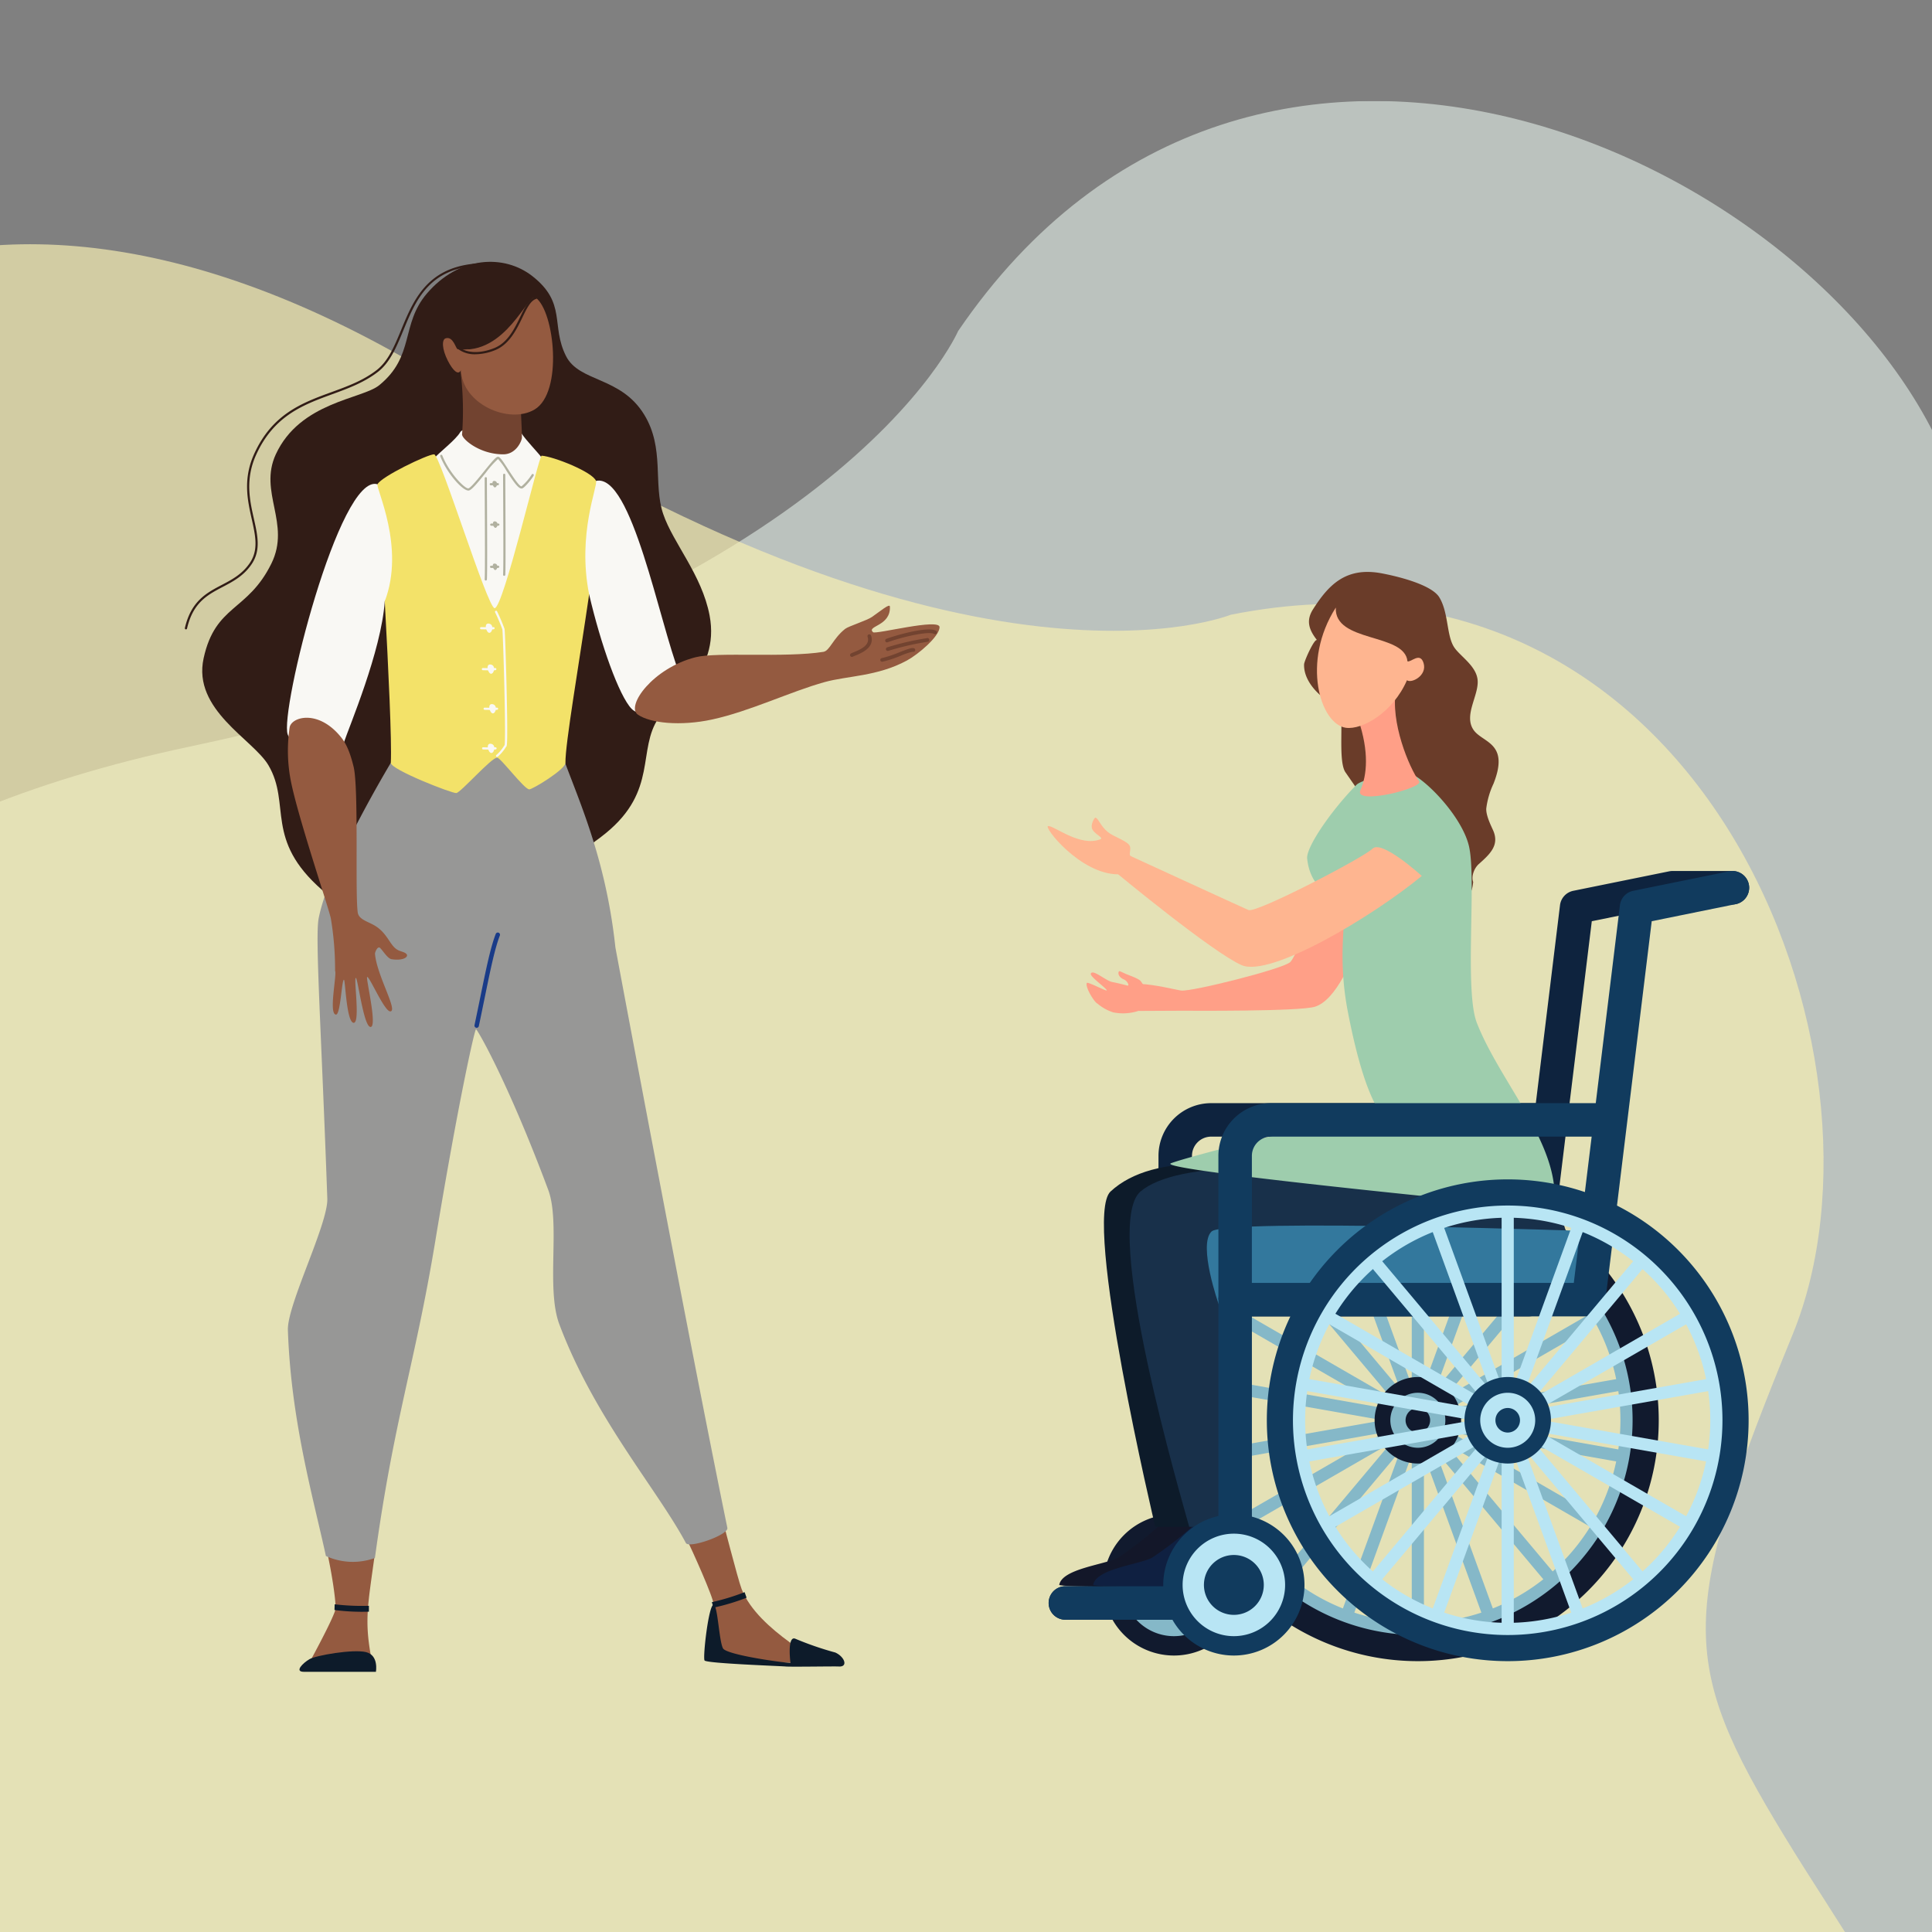 <svg xmlns="http://www.w3.org/2000/svg" xmlns:xlink="http://www.w3.org/1999/xlink" width="540" height="540" viewBox="0 0 540 540">
  <rect x="0" y="0" width="540" height="540" fill="#808080" stroke="none"/>
  <defs>
    <clipPath id="clip-path">
      <rect id="Rectangle_12" data-name="Rectangle 12" width="540" height="540"/>
    </clipPath>
    <clipPath id="clip-path-2">
      <path id="Path_100" data-name="Path 100" d="M0-58.286H887.742V-726.233H0Z" transform="translate(0 726.233)" fill="none"/>
    </clipPath>
    <clipPath id="clip-path-3">
      <rect id="Rectangle_38" data-name="Rectangle 38" width="894.32" height="623.466" fill="none"/>
    </clipPath>
    <clipPath id="clip-path-4">
      <rect id="Rectangle_39" data-name="Rectangle 39" width="985.776" height="982.706" fill="none"/>
    </clipPath>
    <clipPath id="clip-path-5">
      <path id="Path_9" data-name="Path 9" d="M0,147.6H437.228V-246.5H0Z" transform="translate(0 246.498)" fill="none"/>
    </clipPath>
  </defs>
  <g id="PVO" clip-path="url(#clip-path)">
    <g id="Protecting_voices_" data-name="Protecting voices " clip-path="url(#clip-path)">
      <g id="Group_101" data-name="Group 101" transform="translate(-124.148 754.466)">
        <g id="Group_100" data-name="Group 100" transform="translate(0 -726.233)" clip-path="url(#clip-path-2)">
          <g id="Group_95" data-name="Group 95" transform="translate(1.7 -6.438)" opacity="0.58">
            <g id="Group_94" data-name="Group 94">
              <g id="Group_93" data-name="Group 93" clip-path="url(#clip-path-3)">
                <g id="Group_92" data-name="Group 92" transform="translate(8.277 6.439)">
                  <path id="Path_98" data-name="Path 98" d="M-33.331-5.611s-33.483,77.83-214.942,116.173-194.072,165.967-136.5,250.37S-138.316,566.669,11.281,543.245s170.652-12.566,308.358-110.706,146.152-127.991,142.1-201.2-51.986-74.07-113.123-89.472-70.953-26.344-105.69-111.08S49.548-127.286-33.331-5.611" transform="translate(415.295 69.916)" fill="#e6f2ea"/>
                </g>
              </g>
            </g>
          </g>
          <g id="Group_99" data-name="Group 99" transform="translate(-142.095 -153.981)" opacity="0.68">
            <g id="Group_98" data-name="Group 98">
              <g id="Group_97" data-name="Group 97" clip-path="url(#clip-path-4)">
                <g id="Group_96" data-name="Group 96" transform="translate(142.095 194.012)">
                  <path id="Path_99" data-name="Path 99" d="M-40.851-9.037S-112.68,20.308-255.816-71.122-489.112-87.288-505.684,4.8s28.922,292.581,141.672,373.3S-244.48,479.433-91.537,503.721s177.619,10.211,221.964-40.206,13.588-81.751-16.46-131.054-29.436-62.751,2.265-140.4S91.385-35.315-40.851-9.037" transform="translate(508.99 112.597)" fill="#f8efb3"/>
                </g>
              </g>
            </g>
          </g>
        </g>
      </g>
      <g id="Group_91" data-name="Group 91" transform="translate(51.664 319.679)">
        <g id="Group_4" data-name="Group 4" transform="translate(0 -246.498)" clip-path="url(#clip-path-5)">
          <g id="Group_2" data-name="Group 2" transform="translate(256.722 350.073)">
            <path id="Path_7" data-name="Path 7" d="M0,7.391A19.736,19.736,0,1,0,19.735-12.344,19.736,19.736,0,0,0,0,7.391" transform="translate(0 12.344)" fill="#111a2e"/>
          </g>
          <g id="Group_3" data-name="Group 3" transform="translate(262.136 355.486)">
            <path id="Path_8" data-name="Path 8" d="M0,5.364A14.323,14.323,0,1,1,14.322,19.686,14.323,14.323,0,0,1,0,5.364m5.957,0A8.366,8.366,0,1,0,14.322-3,8.366,8.366,0,0,0,5.957,5.364" transform="translate(0 8.958)" fill="#85b8c8"/>
          </g>
        </g>
        <path id="Path_10" data-name="Path 10" d="M214.493,41.541h3.4V-82.891h-3.4Z" transform="translate(128.435 97.965)" fill="#85b8c8"/>
        <g id="Group_5" data-name="Group 5" transform="translate(321.751 18.244)">
          <path id="Path_11" data-name="Path 11" d="M1.2,44.229,43.756-72.7l-3.2-1.165L-2,43.063Z" transform="translate(2.001 73.864)" fill="#85b8c8"/>
        </g>
        <g id="Group_6" data-name="Group 6" transform="translate(303.334 28.536)">
          <path id="Path_12" data-name="Path 12" d="M.977,36.519,80.961-58.8l-2.608-2.189L-1.631,34.332Z" transform="translate(1.631 60.989)" fill="#85b8c8"/>
        </g>
        <g id="Group_7" data-name="Group 7" transform="translate(289.899 44.708)">
          <path id="Path_13" data-name="Path 13" d="M.637,24.405,108.4-37.811l-1.7-2.947L-1.064,21.459Z" transform="translate(1.064 40.758)" fill="#85b8c8"/>
        </g>
        <g id="Group_8" data-name="Group 8" transform="translate(283.063 64.811)">
          <path id="Path_14" data-name="Path 14" d="M.222,9.348,122.764-12.26l-.592-3.351L-.37,5.995Z" transform="translate(0.37 15.611)" fill="#85b8c8"/>
        </g>
        <g id="Group_9" data-name="Group 9" transform="translate(283.063 64.811)">
          <path id="Path_15" data-name="Path 15" d="M45.9,9.348l.592-3.353L-76.055-15.611l-.592,3.351Z" transform="translate(76.647 15.611)" fill="#85b8c8"/>
        </g>
        <g id="Group_10" data-name="Group 10" transform="translate(289.898 44.708)">
          <path id="Path_16" data-name="Path 16" d="M40.359,24.405l1.7-2.947L-65.7-40.758l-1.7,2.947Z" transform="translate(67.402 40.758)" fill="#85b8c8"/>
        </g>
        <g id="Group_11" data-name="Group 11" transform="translate(303.334 28.536)">
          <path id="Path_17" data-name="Path 17" d="M29.956,36.519l2.608-2.187L-47.42-60.989-50.028-58.8Z" transform="translate(50.028 60.989)" fill="#85b8c8"/>
        </g>
        <g id="Group_12" data-name="Group 12" transform="translate(321.752 18.244)">
          <path id="Path_18" data-name="Path 18" d="M15.939,44.229l3.2-1.166L-23.42-73.864l-3.2,1.165Z" transform="translate(26.619 73.864)" fill="#85b8c8"/>
        </g>
        <g id="Group_36" data-name="Group 36" transform="translate(0 -246.498)" clip-path="url(#clip-path-5)">
          <g id="Group_13" data-name="Group 13" transform="translate(277.3 256.459)">
            <path id="Path_19" data-name="Path 19" d="M25.217,3.589A57.746,57.746,0,1,1-32.528,61.334,57.746,57.746,0,0,1,25.217,3.589m0-9.583a67.329,67.329,0,1,0,67.33,67.329A67.329,67.329,0,0,0,25.217-5.994" transform="translate(42.113 5.994)" fill="#111a2e"/>
          </g>
          <g id="Group_14" data-name="Group 14" transform="translate(284.607 263.765)">
            <path id="Path_20" data-name="Path 20" d="M22.48,1.275A56.619,56.619,0,1,1-34.139,57.894,56.619,56.619,0,0,1,22.48,1.275m0-3.4A60.023,60.023,0,1,0,82.5,57.9,60.024,60.024,0,0,0,22.48-2.125" transform="translate(37.543 2.129)" fill="#85b8c8"/>
          </g>
          <g id="Group_15" data-name="Group 15" transform="translate(332.544 311.703)">
            <path id="Path_21" data-name="Path 21" d="M0,4.526A12.086,12.086,0,1,0,12.085-7.559,12.086,12.086,0,0,0,0,4.526" transform="translate(0 7.559)" fill="#111a2e"/>
          </g>
          <g id="Group_16" data-name="Group 16" transform="translate(336.943 316.101)">
            <path id="Path_22" data-name="Path 22" d="M0,2.879a7.687,7.687,0,1,1,7.687,7.687A7.687,7.687,0,0,1,0,2.879m4.254,0A3.432,3.432,0,1,0,7.687-.552,3.432,3.432,0,0,0,4.254,2.879" transform="translate(0 4.808)" fill="#85b8c8"/>
          </g>
          <g id="Group_17" data-name="Group 17" transform="translate(241.437 170.266)">
            <path id="Path_23" data-name="Path 23" d="M1.753,78.377h30.7a4.679,4.679,0,0,0,4.68-4.681V-6.41H131.25a4.678,4.678,0,0,0,4.644-4.114l12.989-106.334,23.026-4.676h16.276a4.681,4.681,0,0,0,4.68-4.679,4.68,4.68,0,0,0-4.681-4.681H171.438a4.678,4.678,0,0,0-.932.093l-26.791,5.442a4.678,4.678,0,0,0-3.715,4.02L127.107-15.771H32.453a4.68,4.68,0,0,0-4.68,4.68V69.017H1.753a4.68,4.68,0,1,0,0,9.36" transform="translate(2.927 130.893)" fill="#0e233e"/>
          </g>
          <g id="Group_18" data-name="Group 18" transform="translate(272.137 235.153)">
            <path id="Path_24" data-name="Path 24" d="M0,20.567H9.359V-19.622a5.373,5.373,0,0,1,5.367-5.367h94.611v-9.359H14.726A14.743,14.743,0,0,0,0-19.622Z" transform="translate(0 34.348)" fill="#0e233e"/>
          </g>
          <g id="Group_19" data-name="Group 19" transform="translate(244.395 352.349)">
            <path id="Path_25" data-name="Path 25" d="M0,6.537c.484.43,11.623.585,22.4.416,1.266-.019,4.833-2.061,6.071-2.09,1.218-.029.109,1.955,1.265,1.919,7.236-.233,12.937-.643,12.936-1.244-.019-6.908-2.756-13.746-4.013-15.682-2.625.663-9.422,0-9.7-.772A99.092,99.092,0,0,1,16.466-1.068C12.664.912.809,2,0,6.537" transform="translate(0 10.917)" fill="#131729"/>
          </g>
          <g id="Group_20" data-name="Group 20" transform="translate(256.883 252.09)">
            <path id="Path_26" data-name="Path 26" d="M26.828,2.9c-32.255-9.553-57.77-11.1-69.773,0-8.021,7.417,12.491,93.718,12.491,93.718h12.509s2.441-64.33,6.619-66S82.855,41.084,84.531,33.13,70.717,2.151,70.717,2.151Z" transform="translate(44.805 4.85)" fill="#0d1b2a"/>
          </g>
          <g id="Group_21" data-name="Group 21" transform="translate(253.884 352.349)">
            <path id="Path_27" data-name="Path 27" d="M0,6.537c.484.43,11.623.585,22.4.416,1.266-.019,4.833-2.061,6.071-2.09,1.218-.029.109,1.955,1.265,1.919,7.236-.233,12.937-.643,12.936-1.244-.019-6.908-2.756-13.746-4.013-15.682-2.625.663-9.422,0-9.7-.772A99.092,99.092,0,0,1,16.466-1.068C12.664.912.809,2,0,6.537" transform="translate(0 10.917)" fill="#0f2041"/>
          </g>
          <g id="Group_22" data-name="Group 22" transform="translate(264.065 253.395)">
            <path id="Path_28" data-name="Path 28" d="M31.611,2.933C-5.087-7.489-39.623-7.056-49.741,1.55c-11.121,9.458,11.585,86.216,13.607,93.718h12.509C-22.773,84.209-23,30.958-19,29.355c4.176-1.674,89.62,9.956,91.3,2S65.035.8,65.035.8Z" transform="translate(52.792 4.899)" fill="#18304a"/>
          </g>
          <g id="Group_23" data-name="Group 23" transform="translate(312.828 86.673)">
            <path id="Path_29" data-name="Path 29" d="M1.367,7.153C-1.011,4.16-1.749,1.583.222-1.5,4.531-8.252,9.361-13.478,19.5-11.535c5.669,1.087,14.023,3.4,16.025,6.7C38.153-.5,37.5,5.941,39.729,9.2c1.711,2.5,6.178,5.156,6.5,9.131.352,4.3-4,9.823-1.108,13.933,2.534,3.6,10.1,3.5,5.54,14.992a22.923,22.923,0,0,0-2.021,6.931c-.107,2.094,1.565,5.25,1.979,6.242,1.666,3.989-.822,6.406-4.058,9.273-1.3,1.153-2.17,3.468-1.578,5C43.194,94.3,11.794,47.616,9.306,44.088c-2.377-3.37-.072-17.3-2.037-18.239-4.707-2.241-9.708-6.884-9.548-11.961.03-.958,3.009-7.537,3.645-6.736" transform="translate(2.282 11.945)" fill="#6a3c29"/>
          </g>
          <g id="Group_24" data-name="Group 24" transform="translate(252.038 198.274)">
            <path id="Path_30" data-name="Path 30" d="M6.314,2.262A11.539,11.539,0,0,0,4.568-1.027C3.919-1.719,2.145-2.325.722-2.9c-1.143-.462-2.027-1-2.178-.852C-1.827-3.4-1.761-2.168-.1-1.466c1.022.43,1.637,1.9.922,1.7C-.054,0-1.792-.456-3.4-.76c-1.741-.331-5.5-3.733-5.963-2.32C-9.634-2.251-5.042.914-4.9,1.571c.088.417-5.375-2.508-5.578-2.056-.5,1.111,2.027,5.343,3.012,5.791A12.6,12.6,0,0,0-3.112,7.722a13.846,13.846,0,0,0,8.245-.851c.827-.4,3.241.245,1.182-4.609" transform="translate(10.545 3.777)" fill="#ff9f87"/>
          </g>
          <g id="Group_25" data-name="Group 25" transform="translate(266.596 153.377)">
            <path id="Path_31" data-name="Path 31" d="M0,18.147H.251c4.179.1,10.291,1.677,11.636,1.847,2.947.373,28.81-6.131,30.522-7.992,2.561-2.783,13.766-31.207,13.86-42.307l12.4,11.572S60.8,20.868,49.292,24.512c-4.314,1.365-35.325,1.121-37.01,1.121-1.648,0-6.923.035-12.282.059Z" transform="translate(0 30.307)" fill="#ff9f87"/>
          </g>
          <g id="Group_26" data-name="Group 26" transform="translate(275.446 142.365)">
            <path id="Path_32" data-name="Path 32" d="M.068,41.042c5.3-2.037,43.2-11.615,46.662-11.411,1.129.067,6.143-.779,12.384-1.946C56.353,24.1,52.9,16.266,49.5-1.321c-3.146-16.3-.114-27.067-1.257-29.573s-9.068-3.3-10.112-13.238C37.8-47.3,45-57.75,51.934-64.745c1.205-1.217,7.767-2.875,10.984-3.679,1.762-.441,4.306.4,6.035,1.594,5.247,3.617,12.762,12.271,14.4,19.23,2.173,9.23-1.325,40.36,2.206,49.406,6.01,15.4,20.706,31.325,21.684,46.774a16.318,16.318,0,0,1-.483,5.252S-5.23,43.079.068,41.042" transform="translate(0.114 68.543)" fill="#9ecdad"/>
          </g>
          <g id="Group_27" data-name="Group 27" transform="translate(328.001 118.487)">
            <path id="Path_33" data-name="Path 33" d="M0,3.542c3.055,9.081,2.424,15.507.564,19.774s17.817-.622,16.418-2.532C14.213,17,8.832,4.131,10.552-4.926,11.431-9.553,0,3.542,0,3.542" transform="translate(0 5.916)" fill="#ff9f87"/>
          </g>
          <g id="Group_28" data-name="Group 28" transform="translate(316.433 96.633)">
            <path id="Path_34" data-name="Path 34" d="M1.972,0C-7.711,15.144-2.4,32.59,4.767,33.6c4.585.647,13.139-4.211,17.093-13.284,1.244.958,5.7-1.289,4.644-4.793-.977-3.241-3.576-.093-4.507-.5C21.249,7.014,1.47,9.906,1.972,0" transform="translate(3.294)" fill="#feb590"/>
          </g>
          <g id="Group_29" data-name="Group 29" transform="translate(260.874 163.604)">
            <path id="Path_35" data-name="Path 35" d="M31.78,3.015C18.119,14.285-10.506,31.457-18.57,27.943S-53.07,2.561-53.07,2.561l3.5-5.1S-18.825,11.6-16.654,12.542s32.08-14.6,34.673-17.163S31.78,3.015,31.78,3.015" transform="translate(53.075 5.035)" fill="#feb590"/>
          </g>
          <g id="Group_30" data-name="Group 30" transform="translate(241.16 155.344)">
            <path id="Path_36" data-name="Path 36" d="M8.695,4.028C7.953,3.588,9.1,1.86,8.215.85,7.055-.468,3.879-1.41,2.3-2.7.244-4.379-.2-6.291-1.117-6.72-1.384-6.846-2.4-5.142-2.185-3.882-1.907-2.288,1.34-1.111.231-.678c-5.684,2.211-12.738-3.687-14.589-3.7-1.6-.01,8.9,13.5,19.55,13.5,7.869,0,3.5-5.1,3.5-5.1" transform="translate(14.521 6.726)" fill="#feb590"/>
          </g>
          <g id="Group_31" data-name="Group 31" transform="translate(285.647 269.361)">
            <path id="Path_37" data-name="Path 37" d="M39.653,8.7,17.879,10.1-62.842,7.665s-5.967-16.822-2.045-20.536,108.3,0,108.3,0Z" transform="translate(66.222 14.523)" fill="#33789d"/>
          </g>
          <g id="Group_32" data-name="Group 32" transform="translate(241.437 170.263)">
            <path id="Path_38" data-name="Path 38" d="M1.753,78.378H49.2A4.68,4.68,0,0,0,53.881,73.7V-6.409H148a4.678,4.678,0,0,0,4.644-4.114l12.989-106.334,23.486-4.771a4.678,4.678,0,0,0,3.655-5.517,4.676,4.676,0,0,0-2-2.971,4.676,4.676,0,0,0-3.516-.684l-26.792,5.442a4.68,4.68,0,0,0-3.714,4.019L143.853-15.77H49.2a4.681,4.681,0,0,0-4.68,4.679V69.018H1.753a4.68,4.68,0,1,0,0,9.36" transform="translate(2.927 130.895)" fill="#113b5e"/>
          </g>
          <g id="Group_33" data-name="Group 33" transform="translate(288.881 235.153)">
            <path id="Path_39" data-name="Path 39" d="M0,20.567H9.359V-19.622a5.374,5.374,0,0,1,5.369-5.367h94.61v-9.359H14.728A14.743,14.743,0,0,0,0-19.622Z" transform="translate(0 34.348)" fill="#113b5e"/>
          </g>
          <g id="Group_34" data-name="Group 34" transform="translate(273.468 350.073)">
            <path id="Path_40" data-name="Path 40" d="M0,7.391A19.736,19.736,0,1,0,19.735-12.344,19.736,19.736,0,0,0,0,7.391" transform="translate(0 12.344)" fill="#113b5e"/>
          </g>
          <g id="Group_35" data-name="Group 35" transform="translate(278.881 355.486)">
            <path id="Path_41" data-name="Path 41" d="M0,5.364A14.323,14.323,0,1,1,14.322,19.686,14.323,14.323,0,0,1,0,5.364m5.957,0A8.366,8.366,0,1,0,14.322-3,8.366,8.366,0,0,0,5.957,5.364" transform="translate(0 8.958)" fill="#b8e5f4"/>
          </g>
        </g>
        <path id="Path_43" data-name="Path 43" d="M230.2,41.541h3.4V-82.891h-3.4Z" transform="translate(137.843 97.965)" fill="#b8e5f4"/>
        <g id="Group_37" data-name="Group 37" transform="translate(346.869 18.244)">
          <path id="Path_44" data-name="Path 44" d="M1.2,44.229,43.756-72.7l-3.2-1.165L-2,43.063Z" transform="translate(2.001 73.864)" fill="#b8e5f4"/>
        </g>
        <g id="Group_38" data-name="Group 38" transform="translate(328.452 28.536)">
          <path id="Path_45" data-name="Path 45" d="M.977,36.519,80.959-58.8l-2.608-2.189L-1.631,34.332Z" transform="translate(1.631 60.989)" fill="#b8e5f4"/>
        </g>
        <g id="Group_39" data-name="Group 39" transform="translate(315.016 44.708)">
          <path id="Path_46" data-name="Path 46" d="M.637,24.405,108.4-37.811l-1.7-2.947L-1.064,21.459Z" transform="translate(1.064 40.758)" fill="#b8e5f4"/>
        </g>
        <g id="Group_40" data-name="Group 40" transform="translate(308.181 64.811)">
          <path id="Path_47" data-name="Path 47" d="M.222,9.348,122.764-12.26l-.592-3.351L-.37,5.995Z" transform="translate(0.37 15.611)" fill="#b8e5f4"/>
        </g>
        <g id="Group_41" data-name="Group 41" transform="translate(308.181 64.811)">
          <path id="Path_48" data-name="Path 48" d="M45.9,9.348l.592-3.353L-76.055-15.611l-.592,3.351Z" transform="translate(76.647 15.611)" fill="#b8e5f4"/>
        </g>
        <g id="Group_42" data-name="Group 42" transform="translate(315.016 44.708)">
          <path id="Path_49" data-name="Path 49" d="M40.359,24.405l1.7-2.947L-65.7-40.758l-1.7,2.947Z" transform="translate(67.402 40.758)" fill="#b8e5f4"/>
        </g>
        <g id="Group_43" data-name="Group 43" transform="translate(328.453 28.536)">
          <path id="Path_50" data-name="Path 50" d="M29.955,36.519l2.608-2.187L-47.419-60.989-50.027-58.8Z" transform="translate(50.027 60.989)" fill="#b8e5f4"/>
        </g>
        <g id="Group_44" data-name="Group 44" transform="translate(346.869 18.244)">
          <path id="Path_51" data-name="Path 51" d="M15.939,44.229l3.2-1.166L-23.42-73.864l-3.2,1.165Z" transform="translate(26.619 73.864)" fill="#b8e5f4"/>
        </g>
        <g id="Group_90" data-name="Group 90" transform="translate(0 -246.498)" clip-path="url(#clip-path-5)">
          <g id="Group_45" data-name="Group 45" transform="translate(302.418 256.459)">
            <path id="Path_52" data-name="Path 52" d="M25.217,3.589A57.746,57.746,0,1,1-32.528,61.334,57.746,57.746,0,0,1,25.217,3.589m0-9.583a67.329,67.329,0,1,0,67.33,67.329A67.329,67.329,0,0,0,25.217-5.994" transform="translate(42.113 5.994)" fill="#113b5e"/>
          </g>
          <g id="Group_46" data-name="Group 46" transform="translate(309.725 263.765)">
            <path id="Path_53" data-name="Path 53" d="M22.48,1.275A56.619,56.619,0,1,1-34.139,57.894,56.619,56.619,0,0,1,22.48,1.275m0-3.4A60.023,60.023,0,1,0,82.5,57.9,60.024,60.024,0,0,0,22.48-2.125" transform="translate(37.543 2.129)" fill="#b8e5f4"/>
          </g>
          <g id="Group_47" data-name="Group 47" transform="translate(357.662 311.703)">
            <path id="Path_54" data-name="Path 54" d="M0,4.526A12.086,12.086,0,1,0,12.085-7.559,12.086,12.086,0,0,0,0,4.526" transform="translate(0 7.559)" fill="#113b5e"/>
          </g>
          <g id="Group_48" data-name="Group 48" transform="translate(362.061 316.101)">
            <path id="Path_55" data-name="Path 55" d="M0,2.879a7.686,7.686,0,1,1,7.687,7.687A7.686,7.686,0,0,1,0,2.879m4.254,0A3.432,3.432,0,1,0,7.687-.552,3.432,3.432,0,0,0,4.254,2.879" transform="translate(0 4.808)" fill="#b8e5f4"/>
          </g>
          <g id="Group_49" data-name="Group 49" transform="translate(4.861)">
            <path id="Path_56" data-name="Path 56" d="M34.57,1.506C26.6-4.753,13.97-4.125,5.04,6.365c-7.364,8.648-3.292,17.444-13.292,25.6-4.793,3.912-22.121,4.632-28.916,19.318-4.907,10.6,4.28,19.326-1.234,30.529-6.645,13.5-15.649,11.43-18.942,26.469-3.169,14.466,13.866,22.677,18.119,29.924,6.4,10.912-1.236,20.727,15.08,34.93,18.663,16.247,61.953-1.88,79.186-15.937,14.661-11.959,8.713-23.328,14.824-32.284,2.839-4.163,17.305-12.327,14.207-28.609C81.91,84.95,73.848,76.067,71.1,67.95c-2.863-8.462.475-18.344-5.318-27.779C59.2,29.448,47.629,31.2,43.923,23.788c-4.261-8.52.241-14.747-9.353-22.282" transform="translate(57.734 2.515)" fill="#311c16"/>
          </g>
          <g id="Group_50" data-name="Group 50" transform="translate(0.001 0.439)">
            <path id="Path_57" data-name="Path 57" d="M.116,38.313a.365.365,0,0,1-.07-.008.308.308,0,0,1-.23-.371C1.558,30.378,5.9,28.1,10.1,25.9c2.827-1.48,5.748-3.011,7.879-6.17,2.453-3.637,1.56-7.625.526-12.243C17.328,2.233,16-3.722,19.189-10.754,24.281-21.961,32.675-25.031,40.789-28c4.566-1.669,8.88-3.246,12.646-6.175,3.244-2.523,5-6.79,6.868-11.308,3.412-8.264,7.278-17.631,21.531-18.508a.3.3,0,0,1,.225.074.3.3,0,0,1,.1.214.307.307,0,0,1-.076.224.307.307,0,0,1-.213.1c-13.868.854-17.491,9.636-21,18.129-1.9,4.6-3.688,8.936-7.062,11.559C49.966-30.7,45.409-29.029,41-27.418,33-24.494,24.727-21.471,19.74-10.5c-3.108,6.843-1.8,12.691-.643,17.85,1.065,4.756,1.986,8.865-.617,12.723-2.218,3.289-5.21,4.856-8.1,6.371C6.124,28.685,2.1,30.794.416,38.073a.307.307,0,0,1-.3.24" transform="translate(0.193 63.985)" fill="#311c16"/>
          </g>
          <g id="Group_51" data-name="Group 51" transform="translate(34.848 360.402)">
            <path id="Path_58" data-name="Path 58" d="M6.844.242A18.107,18.107,0,0,1-6.549-.4C-5.12,6.183-4.141,12.764-4.141,15.544c0,1.763-7.289,15.091-7.289,15.091l17.1-2.086C3.942,18.615,4.878,14.6,6.844.242" transform="translate(11.43 0.404)" fill="#945a40"/>
          </g>
          <g id="Group_52" data-name="Group 52" transform="translate(32.042 388.351)">
            <path id="Path_59" data-name="Path 59" d="M.459,2.152H20.594s.867-4.643-2.783-5.514S3.9-2.449,2.061-1.4-2.311,2.152.459,2.152" transform="translate(0.767 3.594)" fill="#0d1b2a"/>
          </g>
          <g id="Group_53" data-name="Group 53" transform="translate(41.824 375.222)">
            <path id="Path_60" data-name="Path 60" d="M0,.6.054-1a63.863,63.863,0,0,0,9.569.419V1.064A60.161,60.161,0,0,1,0,.6" transform="translate(0 1.002)" fill="#0d1b2a"/>
          </g>
          <g id="Group_54" data-name="Group 54" transform="translate(140.042 350.658)">
            <path id="Path_61" data-name="Path 61" d="M0,2.188c1.741,3.6,7.692,16.728,7.794,18.882.157,3.25-2.862,10.948-1.132,12.968,3.81,4.446,6.545,1.922,12.247,2.371,2.531.2,3.939.587,6.627.721,7.1.355,9.6-.029,10.985.066,3.089.213-16.338-8.645-20.939-20.548C14.5,13.845,10.259-2.918,9.984-3.6S0,2.188,0,2.188" transform="translate(0 3.655)" fill="#945a40"/>
          </g>
          <g id="Group_55" data-name="Group 55" transform="translate(145.159 375.372)">
            <path id="Path_62" data-name="Path 62" d="M1,0C-.382-.461-2.12,14.726-1.571,15.549s21.139,1.544,22.65,1.682,13.742-.074,14.824,0c2.78.187,1.647-2.783-.961-3.915A88.46,88.46,0,0,1,23.811,9.478c-1.813-.8-1.76,3.72-1.361,6.74-1.784,0-17.9-2.21-18.874-4.067C2.459,10.016,2.138.386,1,0" transform="translate(1.675 0.007)" fill="#0d1b2a"/>
          </g>
          <g id="Group_56" data-name="Group 56" transform="translate(147.295 371.832)">
            <path id="Path_63" data-name="Path 63" d="M.181,1.621-.3.094a63.922,63.922,0,0,0,9.159-2.8l.55,1.552A60.078,60.078,0,0,1,.181,1.621" transform="translate(0.303 2.707)" fill="#0d1b2a"/>
          </g>
          <g id="Group_57" data-name="Group 57" transform="translate(28.799 134.691)">
            <path id="Path_64" data-name="Path 64" d="M34.284,21.308C31.307-6.352,22.245-23.3,18.368-35.586l-43.933.5s-19.944,32.01-23.09,48.335c-1.023,5.311.735,30.9,2.422,78.305.251,7.068-11.257,29.68-11.019,36.751.851,25.146,7.006,46.55,10.627,63.142A18.02,18.02,0,0,0-32.933,192c5.405-39.289,11.126-53.754,16.893-88.653C-9.648,64.669-5.048,44.209-4.674,44.224c.4.013,9.064,15.065,20.185,44.886,3.455,9.267-.656,27.533,3.1,37.557,9.781,26.1,27.4,46.208,35.376,61.144.871,1.631,11.994-2.277,11.594-4.227-10.825-52.66-31.273-162.057-31.3-162.276" transform="translate(57.255 35.586)" fill="#979796"/>
          </g>
          <g id="Group_58" data-name="Group 58" transform="translate(28.537 62.057)">
            <path id="Path_65" data-name="Path 65" d="M9.479.043C-1.16-3.195-17.908,63.6-15.617,69.989-13.894,74.8-.381,73.7.123,72.135c1.3-4.023,10.453-25.448,11.385-39.384C21.076,22.2,12.492.96,9.479.043" transform="translate(15.83 0.071)" fill="#f9f8f4"/>
          </g>
          <g id="Group_59" data-name="Group 59" transform="translate(108.564 61.145)">
            <path id="Path_66" data-name="Path 66" d="M2.383.034c9.949-2.3,17.735,39.728,23.336,53.9,2.47,6.251-9.227,14.095-13.387,9.805C8.834,60.134,3.712,45.755.457,31.757-9.111,21.21-.685.744,2.383.034" transform="translate(3.98 0.057)" fill="#f9f8f4"/>
          </g>
          <g id="Group_60" data-name="Group 60" transform="translate(67.636 46.003)">
            <path id="Path_67" data-name="Path 67" d="M.8,3.319C1.9,1.886,6.765-1.759,8.015-3.957c1.1-1.928,15.352-2.47,17.228.516,1.014,1.613,4.929,5.7,5.322,6.376C33.42,7.869,30.442,59.484,16.134,57.2.685,54.726-4.789,10.615.8,3.319" transform="translate(1.336 5.542)" fill="#f9f8f4"/>
          </g>
          <g id="Group_61" data-name="Group 61" transform="translate(53.823 53.802)">
            <path id="Path_68" data-name="Path 68" d="M5.936,0C7.593,0,20.858,43,22.845,43,25.315,43,35.2.325,35.984.379c3.354.23,14.248,4.545,15.206,7.055.552,1.445-5.319,14.789-1.925,31.723-2.919,20.042-6.7,41.826-6.622,47.071.026,1.819-9.159,7.42-10.12,7.42-1.373,0-7.962-8.806-8.952-8.867-1.57-.1-10.21,9.78-11.433,9.9s-18.394-6.59-18.306-8.45c.293-6.163-.633-25.462-1.693-45.151,5.792-15.1-2.552-31.63-2.029-32.71C-8.864,6.245,4.107,0,5.936,0" transform="translate(9.914)" fill="#f3e269"/>
          </g>
          <g id="Group_62" data-name="Group 62" transform="translate(71.37 53.93)">
            <path id="Path_69" data-name="Path 69" d="M2.953,3.745c-1.69,0-5.978-4.82-7.861-9.578a.306.306,0,0,1,0-.236.306.306,0,0,1,.17-.164.309.309,0,0,1,.4.173C-2.306-.936,2.118,3.394,2.983,3.125,3.662,2.917,5.682.418,7.3-1.59,9.714-4.572,10.678-5.7,11.234-5.7c.524,0,1.156.91,2.827,3.508,1.033,1.605,3.18,4.942,3.752,4.745A14.3,14.3,0,0,0,20.629-.693a.309.309,0,0,1,.162-.175.309.309,0,0,1,.238-.007.309.309,0,0,1,.176.161.309.309,0,0,1,.008.239c-.187.5-2.406,3.343-3.193,3.616-.961.336-2.333-1.663-4.475-4.995a18.4,18.4,0,0,0-2.313-3.217A26.868,26.868,0,0,0,7.784-1.2C5.512,1.609,3.965,3.47,3.164,3.715a.687.687,0,0,1-.211.03" transform="translate(4.931 6.255)" fill="#b1b1a0"/>
          </g>
          <g id="Group_63" data-name="Group 63" transform="translate(86.684 97.52)">
            <path id="Path_70" data-name="Path 70" d="M.219,15.307a.309.309,0,0,1-.2-.548,11.239,11.239,0,0,0,2.054-2.4q.132-.194.249-.36c.142-.516.2-5.047-.069-16.277-.2-8.368-.464-15.628-.553-16.06A49,49,0,0,0-.333-25.116a.311.311,0,0,1,.139-.416.311.311,0,0,1,.414.139A49,49,0,0,1,2.3-20.5c.136.47.428,9.97.579,16.357.374,15.91.08,16.32-.03,16.475-.083.114-.169.241-.264.377A11.775,11.775,0,0,1,.414,15.237a.3.3,0,0,1-.2.07M2.6,12.15Z" transform="translate(0.365 25.564)" fill="#f9f8f4"/>
          </g>
          <g id="Group_64" data-name="Group 64" transform="translate(84.117 101.1)">
            <path id="Path_71" data-name="Path 71" d="M.368.013C-1.324-.374-.5,2.574.368,2.574s1.4-2.24,0-2.561" transform="translate(0.614 0.022)" fill="#f9f8f4"/>
          </g>
          <g id="Group_65" data-name="Group 65" transform="translate(82.516 102.089)">
            <path id="Path_72" data-name="Path 72" d="M.912.242C.239.242-.556.231-1.224.214a.309.309,0,0,1-.3-.318.291.291,0,0,1,.091-.222A.291.291,0,0,1-1.207-.4c1.375.037,3.031.037,3.41,0a.311.311,0,0,1,.337.278.31.31,0,0,1-.278.337c-.219.021-.734.03-1.351.03" transform="translate(1.523 0.405)" fill="#f9f8f4"/>
          </g>
          <g id="Group_66" data-name="Group 66" transform="translate(86.066 84.332)">
            <path id="Path_73" data-name="Path 73" d="M.258.009C-.927-.263-.347,1.8.258,1.8S1.238.23.258.006" transform="translate(0.43 0.015)" fill="#b1b1a0"/>
          </g>
          <g id="Group_67" data-name="Group 67" transform="translate(85.296 84.931)">
            <path id="Path_74" data-name="Path 74" d="M.512.241C.2.241-.169.236-.554.225a.31.31,0,0,1-.3-.317A.3.3,0,0,1-.76-.311.3.3,0,0,1-.536-.392C.456-.365,1.148-.378,1.395-.4a.308.308,0,0,1,.226.069.308.308,0,0,1,.111.208.31.31,0,0,1-.278.337C1.27.231.932.241.512.241" transform="translate(0.855 0.402)" fill="#b1b1a0"/>
          </g>
          <g id="Group_68" data-name="Group 68" transform="translate(86.112 72.54)">
            <path id="Path_75" data-name="Path 75" d="M.258.009C-.927-.263-.347,1.8.258,1.8S1.238.23.258.006" transform="translate(0.43 0.015)" fill="#b1b1a0"/>
          </g>
          <g id="Group_69" data-name="Group 69" transform="translate(85.341 73.14)">
            <path id="Path_76" data-name="Path 76" d="M.512.241C.2.241-.169.236-.554.225a.31.31,0,0,1-.3-.317.306.306,0,0,1,.1-.217A.306.306,0,0,1-.536-.392C.456-.365,1.148-.378,1.395-.4a.311.311,0,0,1,.337.277.31.31,0,0,1-.278.337C1.27.231.932.241.512.241" transform="translate(0.855 0.402)" fill="#b1b1a0"/>
          </g>
          <g id="Group_70" data-name="Group 70" transform="translate(85.977 61.236)">
            <path id="Path_77" data-name="Path 77" d="M.258.009C-.927-.263-.347,1.8.258,1.8S1.238.23.258.006" transform="translate(0.43 0.015)" fill="#b1b1a0"/>
          </g>
          <g id="Group_71" data-name="Group 71" transform="translate(85.207 61.837)">
            <path id="Path_78" data-name="Path 78" d="M.512.241C.2.241-.169.236-.554.225a.309.309,0,0,1-.3-.317A.3.3,0,0,1-.76-.311.3.3,0,0,1-.536-.392C.458-.365,1.148-.378,1.395-.4a.311.311,0,0,1,.337.277.31.31,0,0,1-.278.337C1.27.231.934.241.512.241" transform="translate(0.855 0.402)" fill="#b1b1a0"/>
          </g>
          <g id="Group_72" data-name="Group 72" transform="translate(84.608 112.539)">
            <path id="Path_79" data-name="Path 79" d="M.368.013C-1.324-.374-.5,2.574.368,2.574s1.4-2.24,0-2.561" transform="translate(0.614 0.022)" fill="#f9f8f4"/>
          </g>
          <g id="Group_73" data-name="Group 73" transform="translate(83.006 113.528)">
            <path id="Path_80" data-name="Path 80" d="M.913.242C.24.242-.555.231-1.223.214a.309.309,0,0,1-.3-.318.3.3,0,0,1,.094-.218A.3.3,0,0,1-1.206-.4c1.377.037,3.033.037,3.41,0a.309.309,0,0,1,.337.278A.308.308,0,0,1,2.472.1a.308.308,0,0,1-.208.111c-.219.021-.732.03-1.351.03" transform="translate(1.524 0.405)" fill="#f9f8f4"/>
          </g>
          <g id="Group_74" data-name="Group 74" transform="translate(85.099 123.615)">
            <path id="Path_81" data-name="Path 81" d="M.368.013C-1.324-.374-.5,2.574.368,2.574s1.4-2.24,0-2.561" transform="translate(0.614 0.022)" fill="#f9f8f4"/>
          </g>
          <g id="Group_75" data-name="Group 75" transform="translate(83.497 124.604)">
            <path id="Path_82" data-name="Path 82" d="M.913.243C.24.243-.555.231-1.223.214a.309.309,0,0,1-.3-.318.3.3,0,0,1,.094-.218A.3.3,0,0,1-1.206-.4c1.377.037,3.033.037,3.41,0a.308.308,0,0,1,.226.069.308.308,0,0,1,.111.209A.308.308,0,0,1,2.472.1a.308.308,0,0,1-.208.111c-.219.021-.732.03-1.351.03" transform="translate(1.524 0.405)" fill="#f9f8f4"/>
          </g>
          <g id="Group_76" data-name="Group 76" transform="translate(84.677 134.691)">
            <path id="Path_83" data-name="Path 83" d="M.368.013C-1.324-.374-.5,2.574.368,2.574s1.4-2.24,0-2.561" transform="translate(0.614 0.022)" fill="#f9f8f4"/>
          </g>
          <g id="Group_77" data-name="Group 77" transform="translate(83.075 135.679)">
            <path id="Path_84" data-name="Path 84" d="M.913.243C.24.243-.555.231-1.223.214a.309.309,0,0,1-.3-.318.294.294,0,0,1,.092-.22A.294.294,0,0,1-1.206-.4c1.377.037,3.033.037,3.41,0a.308.308,0,0,1,.226.069.308.308,0,0,1,.111.209A.308.308,0,0,1,2.472.1a.308.308,0,0,1-.208.111c-.219.021-.732.03-1.351.03" transform="translate(1.524 0.405)" fill="#f9f8f4"/>
          </g>
          <g id="Group_78" data-name="Group 78" transform="translate(88.949 59.223)">
            <path id="Path_85" data-name="Path 85" d="M.116,10.693H.1a.311.311,0,0,1-.291-.328c.12-2.056.067-12.838.027-20.712-.014-3.054-.027-5.677-.027-7.2a.308.308,0,0,1,.09-.219.308.308,0,0,1,.219-.09.309.309,0,0,1,.309.309c0,1.525.013,4.147.029,7.2C.491-2.468.546,8.325.424,10.4a.309.309,0,0,1-.309.291" transform="translate(0.193 17.858)" fill="#b1b1a0"/>
          </g>
          <g id="Group_79" data-name="Group 79" transform="translate(83.808 60.184)">
            <path id="Path_86" data-name="Path 86" d="M.116,10.822H.1a.311.311,0,0,1-.291-.328c.12-2.059.067-13.024.027-21.029-.014-3.074-.027-5.709-.027-7.23a.309.309,0,0,1,.309-.309.309.309,0,0,1,.309.309c0,1.519.013,4.154.029,7.227C.491-2.523.546,8.451.424,10.531a.309.309,0,0,1-.309.291" transform="translate(0.193 18.073)" fill="#b1b1a0"/>
          </g>
          <g id="Group_80" data-name="Group 80" transform="translate(76.328 24.429)">
            <path id="Path_87" data-name="Path 87" d="M6.585,4.374c-.313,1.722.329,10.317.3,13.051-.008.743-1.509,4.644-5.215,4.644-6.728,0-11.631-4.39-11.508-5.593A88.278,88.278,0,0,0-11-5.825c1.4-.419,1.727-2.747,5.009-.548C-.759-2.872,6.585,4.374,6.585,4.374" transform="translate(10.998 7.305)" fill="#724330"/>
          </g>
          <g id="Group_81" data-name="Group 81" transform="translate(72.15 9.961)">
            <path id="Path_88" data-name="Path 88" d="M9.726.039c5.2,3.871,7.648,26.461-.373,31.217C2.226,35.477-10.929,29.728-11.2,20.167c-.739,1.755-2.31.136-3.693-2.574-1.645-3.223-1.73-5.911-.588-6.246,2.126-.63,2.827,2.929,3.3,3C1.41,16.277,7.535-1.59,9.726.039" transform="translate(16.242 0.066)" fill="#945a40"/>
          </g>
          <g id="Group_82" data-name="Group 82" transform="translate(76.02 9.757)">
            <path id="Path_89" data-name="Path 89" d="M1.949,6.023a7.78,7.78,0,0,1-5.094-1.64.309.309,0,0,1-.038-.435.309.309,0,0,1,.21-.109.309.309,0,0,1,.226.072C-.561,5.748,3.137,5.9,7.142,4.325c3.81-1.5,5.692-5.385,7.351-8.811,1.3-2.7,2.432-5.022,4.262-5.561a.311.311,0,0,1,.384.209.31.31,0,0,1-.209.384c-1.568.46-2.64,2.673-3.88,5.236C13.424-.863,11.4,3.311,7.369,4.9a14.969,14.969,0,0,1-5.42,1.122" transform="translate(3.255 10.058)" fill="#311c16"/>
          </g>
          <g id="Group_83" data-name="Group 83" transform="translate(80.951 187.465)">
            <path id="Path_90" data-name="Path 90" d="M.231,9.974A.694.694,0,0,1,.1,9.961a.619.619,0,0,1-.476-.732C.211,6.467.738,3.89,1.227,1.5,2.893-6.635,4.1-12.512,5.56-16.264a.62.62,0,0,1,.8-.35.618.618,0,0,1,.35.8C5.287-12.162,4.091-6.326,2.438,1.748,1.947,4.141,1.419,6.72.836,9.483a.619.619,0,0,1-.6.491" transform="translate(0.386 16.656)" fill="#193b88"/>
          </g>
          <g id="Group_84" data-name="Group 84" transform="translate(125.797 96.119)">
            <path id="Path_91" data-name="Path 91" d="M.306,11.4c3.434,2.4,11.874,3.287,20.755,1.37C31.59,10.495,43.085,4.918,52.518,2.311,58.956.53,67.24.749,75.481-3.7c3.161-1.709,9.092-6.691,9.161-9.321s-17.868,2.08-18.6,1.393c-1.912-1.807,4.967-1.613,4.716-7.153-.045-.986-2.568,1.2-5.03,2.9-1.418.983-6.547,2.587-7.466,3.313-3.444,2.72-4.307,6.146-6.1,6.43-10.715,1.706-29.761-.021-35.71,1.5C4.439-1.581-3.091,9.027.306,11.4" transform="translate(0.512 19.033)" fill="#945a40"/>
          </g>
          <g id="Group_85" data-name="Group 85" transform="translate(195.753 102.75)">
            <path id="Path_92" data-name="Path 92" d="M5.318.48A.511.511,0,0,1,4.8.464C3.312-.462-4.621,1.439-8.185,2.78a.514.514,0,0,1-.394-.012.514.514,0,0,1-.269-.288.513.513,0,0,1,.013-.393.513.513,0,0,1,.287-.269C-6.243.95,3.088-1.813,5.345-.411A.516.516,0,0,1,5.51.3a.506.506,0,0,1-.192.18" transform="translate(8.882 0.801)" fill="#724330"/>
          </g>
          <g id="Group_86" data-name="Group 86" transform="translate(195.951 105.158)">
            <path id="Path_93" data-name="Path 93" d="M4.441.363a.514.514,0,0,1-.149.053L4,.47A77.484,77.484,0,0,0-6.708,2.953a.514.514,0,0,1-.394,0,.514.514,0,0,1-.276-.282.51.51,0,0,1,0-.393A.51.51,0,0,1-7.095,2,77.635,77.635,0,0,1,3.811-.541L4.1-.6a.515.515,0,0,1,.6.411.514.514,0,0,1-.261.548" transform="translate(7.416 0.606)" fill="#724330"/>
          </g>
          <g id="Group_87" data-name="Group 87" transform="translate(194.39 107.954)">
            <path id="Path_94" data-name="Path 94" d="M3.553.375A.511.511,0,0,1,3.122.4,17.7,17.7,0,0,0-.233,1.516a31.665,31.665,0,0,1-5.1,1.679.515.515,0,0,1-.387-.084.515.515,0,0,1-.213-.333.516.516,0,0,1,.084-.387.516.516,0,0,1,.333-.213A30.994,30.994,0,0,0-.606.555C2.026-.466,2.995-.8,3.532-.542a.515.515,0,0,1,.24.687.523.523,0,0,1-.219.229M3.137.4ZM3.084.386h0" transform="translate(5.933 0.625)" fill="#724330"/>
          </g>
          <g id="Group_88" data-name="Group 88" transform="translate(185.932 104.111)">
            <path id="Path_95" data-name="Path 95" d="M1.22,1.922A17.694,17.694,0,0,1-.623,2.76c-.285.115-.529.214-.654.283a.517.517,0,0,1-.7-.208.516.516,0,0,1-.041-.393.516.516,0,0,1,.25-.307c.174-.094.432-.2.758-.331C1.426.822,3.578-.385,2.857-2.531a.516.516,0,0,1,.325-.652.516.516,0,0,1,.652.325c.8,2.385-.938,3.875-2.614,4.78" transform="translate(2.037 3.21)" fill="#724330"/>
          </g>
          <g id="Group_89" data-name="Group 89" transform="translate(28.803 127.434)">
            <path id="Path_96" data-name="Path 96" d="M12.4,24.713c-.8-.734-1.962-.568-3.111-1.583C7.556,21.6,6.8,18.716,3.5,16.775,1.569,15.645-.9,15.1-1.181,13.143c-.76-5.328.313-34.787-1.158-40.743-.743-3.011-1.688-5.933-3.4-8.1-6.39-8.061-14.009-5.834-14.479-2.846a44.072,44.072,0,0,0,.436,15.414C-17.594-12.59-9.353,11.675-8.7,14.808A86.536,86.536,0,0,1-7.509,29.455c.54,1.065-1.875,12.149.256,12.237,1.274.053,1.6-9.933,2.238-9.721.357.12.7,12.026,2.718,12.021,1.864,0-.072-12.6.592-12.544.561.043,2.224,14.108,4.194,13.694C4.3,44.76,1,31.29,1.461,31.182c.668-.155,4.83,9.687,6.467,9.62,2.234-.093-3.877-10.234-4.288-16.194.173-.871.86-2.085,1.433-1.541.772.734,2.1,2.987,3.22,3.15,3.549.515,4.87-.8,4.1-1.5" transform="translate(20.701 41.272)" fill="#945a40"/>
          </g>
        </g>
      </g>
    </g>
  </g>
</svg>
